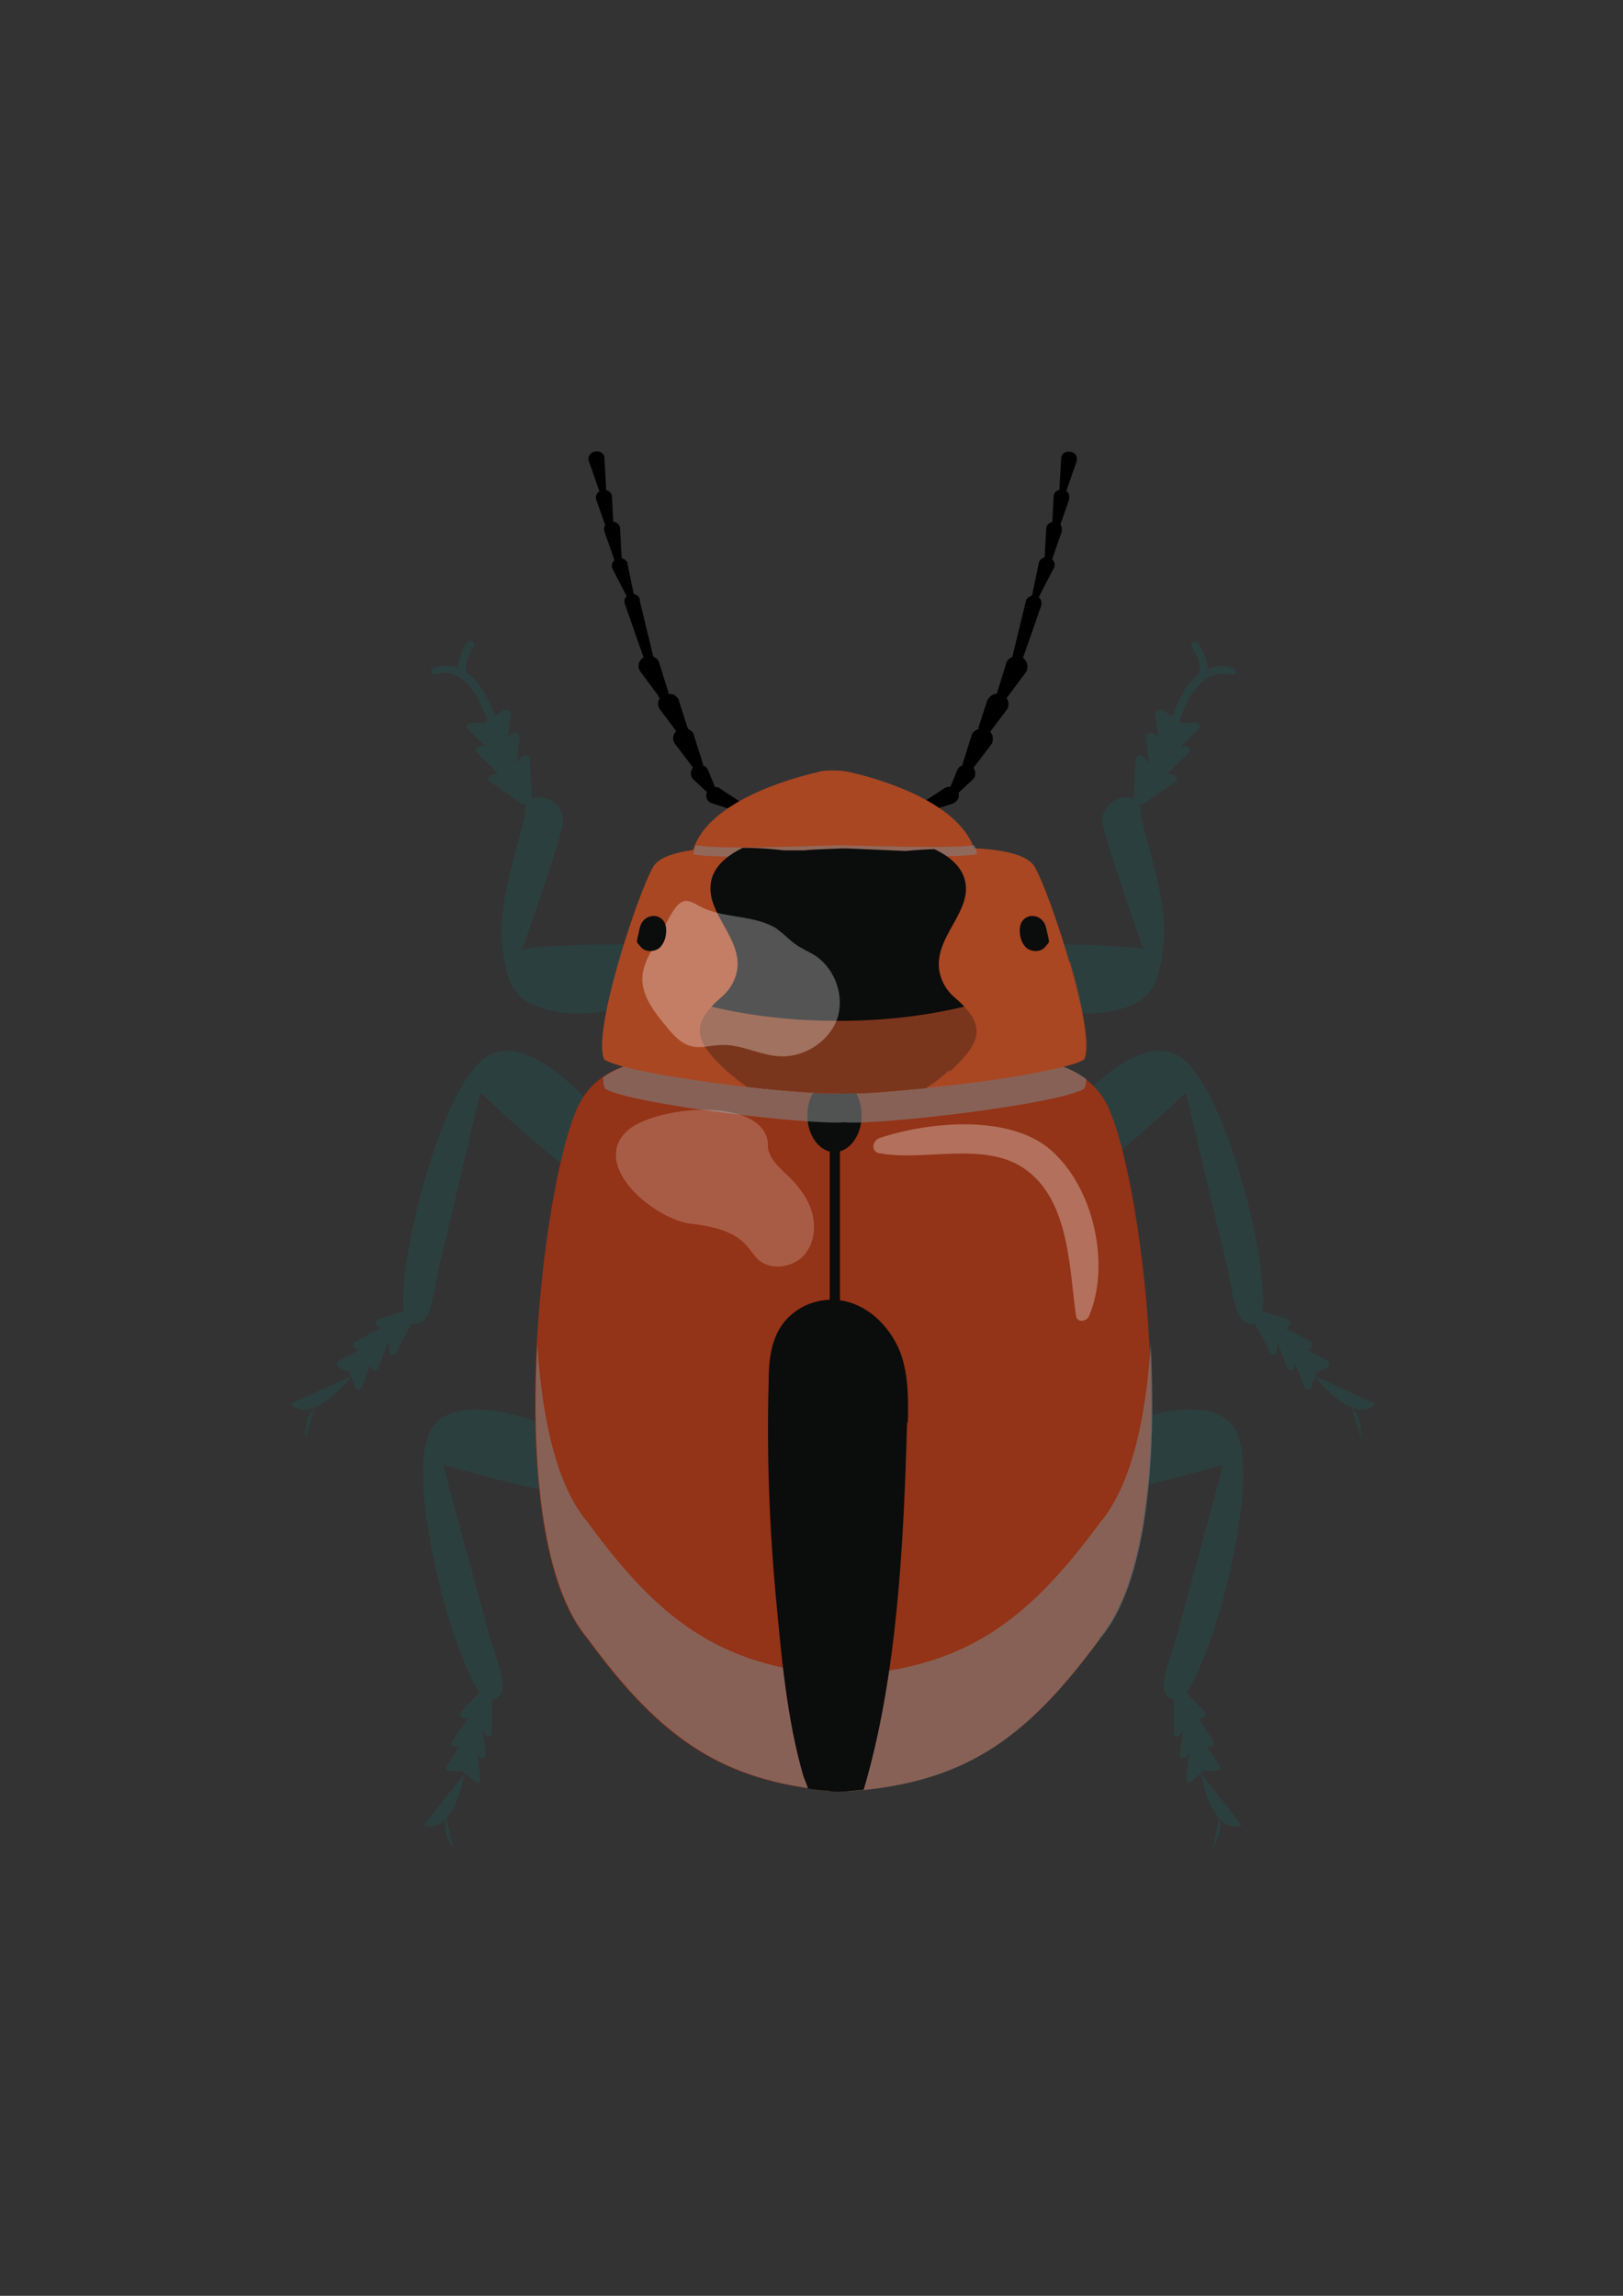 <?xml version="1.0" encoding="UTF-8" standalone="no"?>
<!-- Created with Inkscape (http://www.inkscape.org/) -->
<svg xmlns:inkscape="http://www.inkscape.org/namespaces/inkscape" xmlns:sodipodi="http://sodipodi.sourceforge.net/DTD/sodipodi-0.dtd" xmlns="http://www.w3.org/2000/svg" xmlns:svg="http://www.w3.org/2000/svg" width="210mm" height="297mm" viewBox="0 0 210 297" version="1.1" id="svg1" inkscape:version="1.3.2 (091e20e, 2023-11-25)" sodipodi:docname="EPS - bug6.svg">
  <rect x="0" y="0" width="210" height="297" fill="#333333" stroke="none"/>
  <defs id="defs1"></defs>
  <g inkscape:label="Layer 1" inkscape:groupmode="layer" id="layer1">
    <g id="g5863" style="isolation:isolate" transform="matrix(0.878,0,0,0.82,-444.64,-1188.052)">
      <g id="g5819">
        <g id="g5800">
          <path class="cls-175" d="m 616.1,1577.2 -4.7,-1.6 c -0.7,-0.2 -1.1,-1 -0.8,-1.7 0.2,-0.7 1,-1.1 1.7,-0.8 0.1,0 0.2,0.1 0.3,0.2 l 4,2.8 c 0.3,0.2 0.4,0.6 0.2,0.9 -0.2,0.2 -0.5,0.3 -0.8,0.2 z" id="path5791" style="fill:#000000;stroke-width:0px"></path>
          <path class="cls-175" d="m 610.8,1574 -2.2,-2.2 c -0.5,-0.5 -0.5,-1.4 0,-1.9 0.5,-0.5 1.4,-0.5 1.9,0 0.1,0.1 0.2,0.3 0.3,0.5 l 1.1,2.9 c 0.1,0.4 0,0.8 -0.4,0.9 -0.3,0.1 -0.6,0 -0.8,-0.2 z" id="path5792" style="fill:#000000;stroke-width:0px"></path>
          <path class="cls-175" d="m 608.6,1570 -2.7,-3.8 c -0.5,-0.7 -0.3,-1.7 0.4,-2.2 0.7,-0.5 1.7,-0.3 2.2,0.4 0.1,0.1 0.2,0.3 0.2,0.5 l 1.3,4.4 c 0.1,0.4 -0.1,0.9 -0.6,1 -0.4,0.1 -0.7,0 -0.9,-0.3 z" id="path5793" style="fill:#000000;stroke-width:0px"></path>
          <path class="cls-175" d="m 606.3,1564.5 -2.6,-3.7 c -0.5,-0.7 -0.4,-1.7 0.4,-2.2 0.7,-0.5 1.7,-0.4 2.2,0.4 0.1,0.1 0.2,0.3 0.2,0.5 l 1.3,4.3 c 0.1,0.4 -0.1,0.9 -0.6,1 -0.3,0.1 -0.7,0 -0.9,-0.3 z" id="path5794" style="fill:#000000;stroke-width:0px"></path>
          <path class="cls-175" d="m 603.5,1558.7 -2.7,-3.9 c -0.5,-0.7 -0.3,-1.7 0.4,-2.2 0.7,-0.5 1.7,-0.3 2.2,0.4 0,0.1 0.2,0.3 0.2,0.5 l 1.3,4.5 c 0.1,0.4 -0.1,0.9 -0.6,1 -0.4,0.1 -0.7,0 -0.9,-0.3 z" id="path5795" style="fill:#000000;stroke-width:0px"></path>
          <path class="cls-175" d="m 600.7,1543.6 2.2,9.7 c 0,0.4 -0.1,0.7 -0.5,0.8 -0.4,0 -0.7,-0.1 -0.8,-0.5 l -3.1,-9.5 c -0.2,-0.6 0.1,-1.3 0.7,-1.5 0.6,-0.2 1.3,0.1 1.5,0.7 0,0 0,0 0,0.1 z" id="path5796" style="fill:#000000;stroke-width:0px"></path>
          <path class="cls-175" d="m 598.9,1537.8 1.1,5.7 c 0,0.2 -0.1,0.5 -0.3,0.5 -0.2,0 -0.4,0 -0.5,-0.2 l -2.5,-5.2 c -0.3,-0.6 0,-1.3 0.6,-1.6 0.6,-0.3 1.3,0 1.6,0.6 0,0 0,0.2 0,0.3 z" id="path5797" style="fill:#000000;stroke-width:0px"></path>
          <path class="cls-175" d="m 597.8,1532.2 0.3,5.8 c 0,0.2 -0.2,0.4 -0.4,0.5 -0.2,0 -0.4,-0.1 -0.4,-0.3 l -1.8,-5.5 c -0.2,-0.6 0.1,-1.3 0.8,-1.5 0.6,-0.2 1.3,0.1 1.5,0.8 0,0 0,0.2 0,0.3 z" id="path5798" style="fill:#000000;stroke-width:0px"></path>
          <path class="cls-175" d="m 596.6,1527.2 0.3,5.8 c 0,0.2 -0.2,0.4 -0.4,0.5 -0.2,0 -0.4,-0.1 -0.4,-0.3 l -1.8,-5.5 c -0.2,-0.6 0.1,-1.3 0.8,-1.5 0.6,-0.2 1.3,0.1 1.5,0.8 0,0 0,0.2 0,0.3 z" id="path5799" style="fill:#000000;stroke-width:0px"></path>
          <path class="cls-175" d="m 595.5,1521.1 0.3,5.8 c 0,0.2 -0.2,0.4 -0.4,0.5 -0.2,0 -0.4,-0.1 -0.4,-0.3 l -1.8,-5.5 c -0.2,-0.6 0.1,-1.3 0.8,-1.5 0.6,-0.2 1.3,0.1 1.5,0.8 0,0 0,0.2 0,0.3 z" id="path5800" style="fill:#000000;stroke-width:0px"></path>
        </g>
        <g id="g5806">
          <path class="cls-224" d="m 579.3,1566.6 h -2.1 c -0.6,0 -0.9,0.6 -0.5,1 l 4,4.2 c 0.2,0.2 0.5,0.3 0.7,0.2 l 0.5,-0.2 c 0.2,0 0.4,-0.3 0.4,-0.5 l 0.7,-6.1 c 0,-0.6 -0.6,-0.9 -1.1,-0.6 l -2.2,1.7 c -0.1,0 -0.3,0.1 -0.4,0.1 z" id="path5801" style="fill:#2c3f3f;stroke-width:0px"></path>
          <path class="cls-224" d="m 578,1562.9 h -2.1 c -0.6,0 -0.9,0.6 -0.5,1 l 4,4.2 c 0.2,0.2 0.5,0.3 0.7,0.2 l 0.5,-0.2 c 0.2,0 0.4,-0.3 0.4,-0.5 l 0.7,-6.1 c 0,-0.6 -0.6,-0.9 -1.1,-0.6 l -2.2,1.7 c -0.1,0 -0.3,0.1 -0.4,0.1 z" id="path5802" style="fill:#2c3f3f;stroke-width:0px"></path>
          <path class="cls-224" d="m 581.1,1570.7 -2.1,0.4 c -0.6,0.1 -0.8,0.8 -0.3,1.1 l 4.6,3.4 c 0.2,0.2 0.5,0.2 0.8,0 l 0.4,-0.2 c 0.2,-0.1 0.4,-0.4 0.3,-0.6 l -0.3,-6.2 c 0,-0.6 -0.8,-0.8 -1.2,-0.3 l -1.8,2.1 c -0.1,0.1 -0.2,0.2 -0.4,0.2 z" id="path5803" style="fill:#2c3f3f;stroke-width:0px"></path>
          <path class="cls-224" d="m 578.8,1563 c -0.2,0 -0.5,-0.2 -0.5,-0.4 -1.6,-5 -3.5,-6.7 -4.9,-7.3 -1.5,-0.7 -2.6,-0.1 -2.7,-0.1 -0.3,0.1 -0.6,0 -0.7,-0.3 -0.1,-0.3 0,-0.6 0.3,-0.7 0,0 1.6,-0.8 3.6,0 2.3,1 4.2,3.7 5.6,8 0,0.3 0,0.6 -0.4,0.7 0,0 -0.1,0 -0.2,0 z" id="path5804" style="fill:#2c3f3f;stroke-width:0px"></path>
          <path class="cls-224" d="m 574.8,1556.1 c -0.2,0 -0.4,-0.1 -0.5,-0.3 -1.2,-2.3 0.9,-5.4 1,-5.6 0.2,-0.3 0.5,-0.3 0.8,-0.1 0.2,0.2 0.3,0.5 0.1,0.8 0,0 -1.8,2.7 -0.9,4.4 0.1,0.3 0,0.6 -0.2,0.7 0,0 -0.2,0 -0.3,0 z" id="path5805" style="fill:#2c3f3f;stroke-width:0px"></path>
          <path class="cls-224" d="m 585.6,1574.6 c 0,0 -2.1,0.6 -1.8,2.2 0.2,1.6 -4.1,13.7 -3.4,20.7 0.7,6.7 1.5,10 9,11.1 7.6,0.9 11.5,-2.7 11.5,-2.7 l -0.3,-8.1 c 0,0 -15.5,0 -17.3,0.9 0.5,-1.2 5.9,-18 6.1,-20.1 0.2,-2 -1.2,-3.9 -3.8,-4 z" id="path5806" style="fill:#2c3f3f;stroke-width:0px"></path>
        </g>
        <g id="g5812">
          <g id="g5811">
            <path class="cls-224" d="m 560.3,1662.3 -1.5,-0.7 c -0.4,-0.2 -0.4,-0.9 0,-1.1 l 4.5,-2.6 c 0.2,-0.1 0.4,0 0.6,0 l 0.3,0.3 c 0.1,0.2 0.2,0.4 0,0.6 l -2,5.8 c -0.2,0.5 -0.8,0.6 -1,0.2 l -0.8,-2.3 c 0,-0.1 -0.1,-0.2 -0.2,-0.3 z" id="path5807" style="fill:#2c3f3f;stroke-width:0px"></path>
            <path class="cls-224" d="m 557.9,1665.3 -1.5,-0.7 c -0.4,-0.2 -0.4,-0.9 0,-1.1 l 4.5,-2.6 c 0.2,-0.1 0.4,0 0.6,0 l 0.3,0.3 c 0.1,0.2 0.2,0.4 0,0.6 l -2,5.8 c -0.2,0.5 -0.8,0.6 -1,0.2 l -0.8,-2.3 c 0,-0.1 -0.1,-0.2 -0.2,-0.3 z" id="path5808" style="fill:#2c3f3f;stroke-width:0px"></path>
            <path class="cls-224" d="m 563.3,1659.2 -1.3,-1.1 c -0.3,-0.3 -0.2,-1 0.2,-1.1 l 4.6,-1.6 c 0.2,0 0.4,0 0.5,0.2 l 0.2,0.4 c 0.1,0.2 0,0.4 0,0.7 l -2.7,5.5 c -0.3,0.5 -0.9,0.5 -0.9,0 l -0.4,-2.5 c 0,-0.1 0,-0.3 -0.2,-0.3 z" id="path5809" style="fill:#2c3f3f;stroke-width:0px"></path>
            <path class="cls-224" d="m 549.3,1670.3 c 0,0 2.5,3.9 9,-4.4 z" id="path5810" style="fill:#2c3f3f;stroke-width:0px"></path>
            <path class="cls-224" d="m 551.4,1675.8 c 0,0 -0.2,-3.3 1.4,-4.9 z" id="path5811" style="fill:#2c3f3f;stroke-width:0px"></path>
          </g>
          <path class="cls-224" d="m 596.2,1626.6 c 0,0 -10.2,-15 -17.5,-11.4 -7.3,3.6 -14.6,36 -12.5,42.2 3.8,1.5 3.7,-2.9 5.1,-9.5 1.5,-6.6 5.9,-26.7 5.9,-26.7 0,0 13.3,13.5 16.4,14.1 3.1,0.6 4.2,-6.7 2.7,-8.7 z" id="path5812" style="fill:#2c3f3f;stroke-width:0px"></path>
        </g>
        <g id="g5818">
          <g id="g5817">
            <path class="cls-224" d="m 575.1,1724.4 h -1.6 c -0.4,0.1 -0.7,-0.5 -0.4,-0.9 l 2.8,-4.5 c 0.1,-0.2 0.3,-0.3 0.5,-0.2 h 0.4 c 0.2,0.2 0.3,0.4 0.4,0.6 l 0.8,6.1 c 0,0.6 -0.4,1 -0.8,0.6 l -1.7,-1.6 c 0,0 -0.2,-0.1 -0.3,-0.1 z" id="path5813" style="fill:#2c3f3f;stroke-width:0px"></path>
            <path class="cls-224" d="m 574.3,1728.2 h -1.6 c -0.4,0.1 -0.7,-0.5 -0.4,-0.9 l 2.8,-4.5 c 0.1,-0.2 0.3,-0.3 0.5,-0.2 h 0.4 c 0.2,0.2 0.3,0.4 0.4,0.6 l 0.8,6.1 c 0,0.6 -0.4,1 -0.8,0.6 l -1.7,-1.6 c 0,0 -0.2,-0.1 -0.3,-0.1 z" id="path5814" style="fill:#2c3f3f;stroke-width:0px"></path>
            <path class="cls-224" d="m 576.3,1720.2 -1.6,-0.3 c -0.4,0 -0.6,-0.8 -0.3,-1.1 l 3.3,-3.6 c 0.2,-0.2 0.4,-0.2 0.6,0 l 0.3,0.2 c 0.2,0.1 0.3,0.3 0.3,0.6 v 6.2 c 0,0.6 -0.5,0.8 -0.8,0.4 l -1.5,-2 c 0,-0.1 -0.2,-0.2 -0.3,-0.2 z" id="path5815" style="fill:#2c3f3f;stroke-width:0px"></path>
            <path class="cls-224" d="m 568.9,1736.8 c 0,0 4,2.3 6,-8.2 z" id="path5816" style="fill:#2c3f3f;stroke-width:0px"></path>
            <path class="cls-224" d="m 573.2,1740.6 c 0,0 -1.7,-2.8 -1,-5 z" id="path5817" style="fill:#2c3f3f;stroke-width:0px"></path>
          </g>
          <path class="cls-224" d="m 590.9,1675.5 c 0,0 -15.7,-8.4 -20.6,-1.7 -4.9,6.7 3.2,38.9 7.8,43.4 4.1,-0.5 2,-4.3 0.3,-10.9 -1.7,-6.6 -6.7,-26.4 -6.7,-26.4 0,0 17.8,5.6 20.8,4.6 3,-0.9 0.7,-8 -1.5,-9 z" id="path5818" style="fill:#2c3f3f;stroke-width:0px"></path>
        </g>
      </g>
      <g id="g5847">
        <g id="g5828">
          <path class="cls-175" d="m 641.6,1576 4,-2.8 c 0.6,-0.4 1.4,-0.3 1.9,0.3 0.4,0.6 0.3,1.4 -0.3,1.9 -0.1,0 -0.2,0.1 -0.3,0.2 l -4.7,1.6 c -0.3,0.1 -0.7,0 -0.8,-0.4 -0.1,-0.3 0,-0.6 0.2,-0.8 z" id="path5819" style="fill:#000000;stroke-width:0px"></path>
          <path class="cls-175" d="m 646.4,1573.2 1.1,-2.9 c 0.3,-0.7 1.1,-1 1.8,-0.8 0.7,0.3 1,1.1 0.8,1.8 0,0.2 -0.2,0.3 -0.3,0.5 l -2.2,2.2 c -0.3,0.3 -0.7,0.3 -1,0 -0.2,-0.2 -0.3,-0.5 -0.2,-0.8 z" id="path5820" style="fill:#000000;stroke-width:0px"></path>
          <path class="cls-175" d="m 648.3,1569.3 1.3,-4.4 c 0.2,-0.8 1.1,-1.3 2,-1.1 0.8,0.2 1.3,1.1 1.1,2 0,0.2 -0.1,0.3 -0.2,0.5 l -2.7,3.8 c -0.3,0.4 -0.8,0.5 -1.2,0.2 -0.3,-0.2 -0.4,-0.6 -0.3,-0.9 z" id="path5821" style="fill:#000000;stroke-width:0px"></path>
          <path class="cls-175" d="m 650.6,1563.7 1.3,-4.3 c 0.3,-0.8 1.1,-1.3 2,-1.1 0.8,0.3 1.3,1.1 1.1,2 0,0.2 -0.1,0.3 -0.2,0.5 l -2.6,3.7 c -0.3,0.4 -0.8,0.5 -1.2,0.2 -0.3,-0.2 -0.4,-0.6 -0.3,-0.9 z" id="path5822" style="fill:#000000;stroke-width:0px"></path>
          <path class="cls-175" d="m 653.4,1558 1.3,-4.5 c 0.2,-0.8 1.1,-1.3 2,-1.1 0.8,0.2 1.3,1.1 1.1,2 0,0.2 -0.1,0.3 -0.2,0.5 l -2.7,3.9 c -0.3,0.4 -0.8,0.5 -1.2,0.2 -0.3,-0.2 -0.4,-0.6 -0.3,-0.9 z" id="path5823" style="fill:#000000;stroke-width:0px"></path>
          <path class="cls-175" d="m 659.9,1544.3 -3.1,9.5 c -0.1,0.4 -0.5,0.6 -0.9,0.4 -0.3,-0.1 -0.5,-0.5 -0.5,-0.8 l 2.2,-9.7 c 0.1,-0.6 0.8,-1 1.4,-0.9 0.6,0.1 1,0.8 0.9,1.4 z" id="path5824" style="fill:#000000;stroke-width:0px"></path>
          <path class="cls-175" d="m 661.7,1538.5 -2.5,5.2 c -0.1,0.2 -0.4,0.3 -0.6,0.2 -0.2,0 -0.3,-0.3 -0.2,-0.5 l 1.1,-5.7 c 0.1,-0.6 0.7,-1.1 1.4,-0.9 0.6,0.1 1.1,0.7 0.9,1.4 0,0.1 0,0.2 0,0.3 z" id="path5825" style="fill:#000000;stroke-width:0px"></path>
          <path class="cls-175" d="m 662.9,1532.7 -1.8,5.5 c 0,0.2 -0.3,0.3 -0.5,0.3 -0.2,0 -0.3,-0.2 -0.3,-0.4 l 0.3,-5.8 c 0,-0.7 0.6,-1.2 1.2,-1.1 0.7,0 1.2,0.6 1.1,1.2 0,0.1 0,0.2 0,0.3 z" id="path5826" style="fill:#000000;stroke-width:0px"></path>
          <path class="cls-175" d="m 664,1527.6 -1.8,5.5 c 0,0.2 -0.3,0.3 -0.5,0.3 -0.2,0 -0.3,-0.2 -0.3,-0.4 l 0.3,-5.8 c 0,-0.7 0.6,-1.2 1.2,-1.1 0.7,0 1.2,0.6 1.1,1.2 0,0.1 0,0.2 0,0.3 z" id="path5827" style="fill:#000000;stroke-width:0px"></path>
          <path class="cls-175" d="m 665.1,1521.6 -1.8,5.5 c 0,0.2 -0.3,0.3 -0.5,0.3 -0.2,0 -0.3,-0.2 -0.3,-0.4 l 0.3,-5.8 c 0,-0.7 0.6,-1.2 1.2,-1.1 0.7,0 1.2,0.6 1.1,1.2 0,0.1 0,0.2 0,0.3 z" id="path5828" style="fill:#000000;stroke-width:0px"></path>
        </g>
        <g id="g5834">
          <path class="cls-224" d="m 679,1566.6 h 2.1 c 0.6,0 0.9,0.6 0.5,1 l -4,4.2 c -0.2,0.2 -0.5,0.3 -0.7,0.2 l -0.5,-0.2 c -0.2,0 -0.4,-0.3 -0.4,-0.5 l -0.7,-6.1 c 0,-0.6 0.6,-0.9 1.1,-0.6 l 2.2,1.7 c 0.1,0 0.3,0.1 0.4,0.1 z" id="path5829" style="fill:#2c3f3f;stroke-width:0px"></path>
          <path class="cls-224" d="m 680.4,1562.9 h 2.1 c 0.6,0 0.9,0.6 0.5,1 l -4,4.2 c -0.2,0.2 -0.5,0.3 -0.7,0.2 l -0.5,-0.2 c -0.2,0 -0.4,-0.3 -0.4,-0.5 l -0.7,-6.1 c 0,-0.6 0.6,-0.9 1.1,-0.6 l 2.2,1.7 c 0.1,0 0.3,0.1 0.4,0.1 z" id="path5830" style="fill:#2c3f3f;stroke-width:0px"></path>
          <path class="cls-224" d="m 677.2,1570.7 2.1,0.4 c 0.6,0.1 0.8,0.8 0.3,1.1 l -4.6,3.4 c -0.2,0.2 -0.5,0.2 -0.8,0 l -0.4,-0.2 c -0.2,-0.1 -0.4,-0.4 -0.3,-0.6 l 0.3,-6.2 c 0,-0.6 0.8,-0.8 1.2,-0.3 l 1.8,2.1 c 0.1,0.1 0.2,0.2 0.4,0.2 z" id="path5831" style="fill:#2c3f3f;stroke-width:0px"></path>
          <path class="cls-224" d="m 679.6,1563 c 0,0 -0.1,0 -0.2,0 -0.3,0 -0.5,-0.4 -0.4,-0.7 1.4,-4.3 3.2,-7 5.6,-8 2,-0.8 3.5,-0.1 3.6,0 0.3,0.1 0.4,0.5 0.3,0.7 -0.1,0.3 -0.5,0.4 -0.7,0.3 0,0 -1.2,-0.5 -2.7,0.1 -1.4,0.6 -3.4,2.4 -4.9,7.3 0,0.2 -0.3,0.4 -0.5,0.4 z" id="path5832" style="fill:#2c3f3f;stroke-width:0px"></path>
          <path class="cls-224" d="m 683.5,1556.1 c 0,0 -0.2,0 -0.3,0 -0.3,-0.1 -0.4,-0.5 -0.2,-0.7 0.9,-1.7 -0.9,-4.4 -0.9,-4.4 -0.2,-0.2 -0.1,-0.6 0.1,-0.8 0.3,-0.2 0.6,-0.1 0.8,0.1 0,0.1 2.2,3.2 1,5.6 0,0.2 -0.3,0.3 -0.5,0.3 z" id="path5833" style="fill:#2c3f3f;stroke-width:0px"></path>
          <path class="cls-224" d="m 672.7,1574.6 c 0,0 2.1,0.6 1.8,2.2 -0.2,1.6 4.1,13.7 3.4,20.7 -0.7,6.7 -1.5,10 -9,11.1 -7.6,0.9 -11.5,-2.7 -11.5,-2.7 l 0.3,-8.1 c 0,0 15.5,0 17.3,0.9 -0.5,-1.2 -5.9,-18 -6.1,-20.1 -0.2,-2 1.2,-3.9 3.8,-4 z" id="path5834" style="fill:#2c3f3f;stroke-width:0px"></path>
        </g>
        <g id="g5840">
          <g id="g5839">
            <path class="cls-224" d="m 698,1662.3 1.5,-0.7 c 0.4,-0.2 0.4,-0.9 0,-1.1 l -4.5,-2.6 c -0.2,-0.1 -0.4,0 -0.6,0 l -0.3,0.3 c -0.1,0.2 -0.2,0.4 0,0.6 l 2,5.8 c 0.2,0.5 0.8,0.6 1,0.2 l 0.8,-2.3 c 0,-0.1 0.1,-0.2 0.2,-0.3 z" id="path5835" style="fill:#2c3f3f;stroke-width:0px"></path>
            <path class="cls-224" d="m 700.5,1665.3 1.5,-0.7 c 0.4,-0.2 0.4,-0.9 0,-1.1 l -4.5,-2.6 c -0.2,-0.1 -0.4,0 -0.6,0 l -0.3,0.3 c -0.1,0.2 -0.2,0.4 0,0.6 l 2,5.8 c 0.2,0.5 0.8,0.6 1,0.2 l 0.8,-2.3 c 0,-0.1 0.1,-0.2 0.2,-0.3 z" id="path5836" style="fill:#2c3f3f;stroke-width:0px"></path>
            <path class="cls-224" d="m 695.1,1659.2 1.3,-1.1 c 0.3,-0.3 0.2,-1 -0.2,-1.1 l -4.6,-1.6 c -0.2,0 -0.4,0 -0.5,0.2 l -0.2,0.4 c -0.1,0.2 0,0.4 0,0.7 l 2.7,5.5 c 0.3,0.5 0.9,0.5 0.9,0 l 0.4,-2.5 c 0,-0.1 0,-0.3 0.2,-0.3 z" id="path5837" style="fill:#2c3f3f;stroke-width:0px"></path>
            <path class="cls-224" d="m 709.1,1670.3 c 0,0 -2.5,3.9 -9,-4.4 z" id="path5838" style="fill:#2c3f3f;stroke-width:0px"></path>
            <path class="cls-224" d="m 707,1675.8 c 0,0 0.2,-3.3 -1.4,-4.9 z" id="path5839" style="fill:#2c3f3f;stroke-width:0px"></path>
          </g>
          <path class="cls-224" d="m 662.2,1626.6 c 0,0 10.2,-15 17.5,-11.4 7.3,3.6 14.6,36 12.5,42.2 -3.8,1.5 -3.7,-2.9 -5.1,-9.5 -1.5,-6.6 -5.9,-26.7 -5.9,-26.7 0,0 -13.3,13.5 -16.4,14.1 -3.1,0.6 -4.2,-6.7 -2.7,-8.7 z" id="path5840" style="fill:#2c3f3f;stroke-width:0px"></path>
        </g>
        <g id="g5846">
          <g id="g5845">
            <path class="cls-224" d="m 683.2,1724.4 h 1.6 c 0.4,0.1 0.7,-0.5 0.4,-0.9 l -2.8,-4.5 c -0.1,-0.2 -0.3,-0.3 -0.5,-0.2 h -0.4 c -0.2,0.2 -0.3,0.4 -0.4,0.6 l -0.8,6.1 c 0,0.6 0.4,1 0.8,0.6 l 1.7,-1.6 c 0,0 0.2,-0.1 0.3,-0.1 z" id="path5841" style="fill:#2c3f3f;stroke-width:0px"></path>
            <path class="cls-224" d="m 684.1,1728.2 h 1.6 c 0.4,0.1 0.7,-0.5 0.4,-0.9 l -2.8,-4.5 c -0.1,-0.2 -0.3,-0.3 -0.5,-0.2 h -0.4 c -0.2,0.2 -0.3,0.4 -0.4,0.6 l -0.8,6.1 c 0,0.6 0.4,1 0.8,0.6 l 1.7,-1.6 c 0,0 0.2,-0.1 0.3,-0.1 z" id="path5842" style="fill:#2c3f3f;stroke-width:0px"></path>
            <path class="cls-224" d="m 682,1720.2 1.6,-0.3 c 0.4,0 0.6,-0.8 0.3,-1.1 l -3.3,-3.6 c -0.2,-0.2 -0.4,-0.2 -0.6,0 l -0.3,0.2 c -0.2,0.1 -0.3,0.3 -0.3,0.6 v 6.2 c 0,0.6 0.5,0.8 0.8,0.4 l 1.5,-2 c 0,-0.1 0.2,-0.2 0.3,-0.2 z" id="path5843" style="fill:#2c3f3f;stroke-width:0px"></path>
            <path class="cls-224" d="m 689.4,1736.8 c 0,0 -4,2.3 -6,-8.2 z" id="path5844" style="fill:#2c3f3f;stroke-width:0px"></path>
            <path class="cls-224" d="m 685.1,1740.6 c 0,0 1.7,-2.8 1,-5 z" id="path5845" style="fill:#2c3f3f;stroke-width:0px"></path>
          </g>
          <path class="cls-224" d="m 667.5,1675.5 c 0,0 15.7,-8.4 20.6,-1.7 4.9,6.7 -3.2,38.9 -7.8,43.4 -4.1,-0.5 -2,-4.3 -0.3,-10.9 1.7,-6.6 6.7,-26.4 6.7,-26.4 0,0 -17.8,5.6 -20.8,4.6 -3,-1 -0.7,-8 1.5,-9 z" id="path5846" style="fill:#2c3f3f;stroke-width:0px"></path>
        </g>
      </g>
      <path class="cls-94" d="m 668.5,1707.4 c -10.4,15.2 -19.2,22 -34.5,23.8 -1,0.1 -2.1,0.2 -3.2,0.3 v 0 c 0,0 0,0 -0.1,0 0,0 0,0 -0.1,0 0,0 0,0 0,0 -0.1,0 -0.3,0 -0.4,0 -0.5,0 -1,0 -1.5,-0.1 -1.2,-0.1 -2.4,-0.3 -3.6,-0.5 -13.8,-2.2 -22.3,-9.1 -32.1,-23.5 -13,-16.3 -6.8,-71.7 -1.4,-84 0.9,-2 2.1,-3.5 3.6,-4.6 7.7,-5.8 21.7,-1.5 21.7,-1.5 l 13.6,-0.3 v 0 c 0,0 0.1,0 0.1,0 h 0.1 c 0,0 0,0 0,0 l 13.6,0.3 c 0,0 14.3,-4.4 22,1.7 1.4,1.1 2.6,2.6 3.4,4.4 5.4,12.3 11.7,67.7 -1.4,84 z" id="path5847" style="fill:#933317;stroke-width:0px"></path>
      <path class="cls-33" d="m 658.9,1585.6 c -2.4,-4.5 -19.1,-2.6 -19.1,-2.6 l -8.6,-0.3 c 0,0 0,0 0,0 h -0.4 c 0,0 -0.4,0 -0.4,0 0,0 0,0 0,0 l -8.6,0.3 c 0,0 -16.7,-1.8 -19.1,2.6 -2.4,4.5 -9.1,26.4 -7.2,30.4 3.8,2.5 30.6,5.8 35.3,5.3 4.7,0.5 31.5,-2.8 35.3,-5.3 1.9,-3.9 -4.8,-25.9 -7.2,-30.4 z" id="path5848" style="fill:#a94723;stroke-width:0px"></path>
      <path class="cls-255" d="m 633.4,1624.8 c 0,3.2 -1.8,5.8 -4,5.8 -2.2,0 -4,-2.6 -4,-5.8 0,-3.2 1.8,-5.8 4,-5.8 2.2,0 4,2.6 4,5.8 z" id="path5849" style="fill:#0b0c0c;stroke-width:0px"></path>
      <g class="cls-412" id="g5850" style="opacity:0.6;mix-blend-mode:multiply">
        <path class="cls-210" d="m 666.5,1619 c 0,0.7 -0.1,1.2 -0.3,1.6 -3.8,2.5 -30.6,5.8 -35.3,5.3 -4.7,0.5 -31.5,-2.8 -35.3,-5.3 -0.2,-0.4 -0.3,-1 -0.3,-1.8 7.7,-5.8 21.7,-1.5 21.7,-1.5 l 13.6,-0.3 v 0 c 0,0 0.1,0 0.1,0 h 0.1 c 0,0 0,0 0,0 l 13.6,0.3 c 0,0 14.3,-4.4 22,1.7 z" id="path5850" style="fill:#808080;stroke-width:0px"></path>
      </g>
      <path class="cls-33" d="m 666.1,1616 c -2,1.3 -10.2,2.9 -18.3,3.9 -1.7,0.2 -3.4,0.4 -5,0.6 -5.5,0.6 -10.3,1 -12,0.8 -2,0.2 -7.9,-0.2 -14.4,-1 -0.6,0 -1.1,-0.1 -1.7,-0.2 -8.4,-1.1 -17.1,-2.7 -19.2,-4.1 -1.9,-3.9 4.8,-25.9 7.2,-30.4 1.5,-2.7 8.1,-3.1 13.1,-3 3.3,0 6,0.4 6,0.4 h 3.2 c 0,-0.1 5.4,-0.3 5.4,-0.3 0,0 0,0 0,0 h 0.4 c 0,0 0.4,0 0.4,0 v 0 c 0,0 4.3,0.2 4.3,0.2 l 4.3,0.2 c 0,0 1.7,-0.2 4.2,-0.3 5.1,-0.2 13.3,-0.1 14.9,2.9 2.4,4.5 9.1,26.4 7.2,30.4 z" id="path5851" style="fill:#a94723;stroke-width:0px"></path>
      <g class="cls-412" id="g5852" style="opacity:0.6;mix-blend-mode:multiply">
        <path class="cls-210" d="m 668.5,1689.1 c -11.1,16.2 -20.4,22.9 -37.6,24.1 v 0 c 0,0 0,0 -0.1,0 0,0 0,0 -0.1,0 0,0 0,0 0,0 -17.3,-1.2 -26.5,-7.8 -37.6,-24.1 -4.6,-5.7 -6.8,-16.3 -7.5,-28.2 -0.9,18.3 0.6,37.8 7.5,46.5 11.1,16.2 20.4,22.9 37.6,24.1 0,0 0,0 0,0 0,0 0,0 0.1,0 0,0 0,0 0.1,0 v 0 c 17.3,-1.2 26.5,-7.9 37.6,-24.1 6.9,-8.6 8.4,-28.1 7.5,-46.5 -0.7,11.9 -2.9,22.4 -7.5,28.2 z" id="path5852" style="fill:#808080;stroke-width:0px"></path>
      </g>
      <path class="cls-33" d="m 650.2,1583.6 c -1.7,-8.1 -14.3,-11.9 -18.4,-12.9 -0.8,-0.2 -1.6,-0.3 -2.4,-0.3 h -0.2 c -0.8,0 -1.6,0 -2.4,0.3 -4.1,1 -16.7,4.8 -18.4,12.9 3.2,0.8 17.6,0.2 20.9,0 3.2,0.1 17.7,0.7 20.9,0 z" id="path5853" style="fill:#a94723;stroke-width:0px"></path>
      <g class="cls-412" id="g5854" style="opacity:0.6;mix-blend-mode:multiply">
        <path class="cls-210" d="m 629.4,1582.2 c -3.1,0.1 -16.6,0.7 -20.4,0 -0.2,0.4 -0.3,0.9 -0.4,1.4 3.2,0.8 17.6,0.2 20.9,0 3.2,0.1 17.7,0.7 20.9,0 0,-0.5 -0.2,-0.9 -0.4,-1.4 -3.8,0.6 -17.3,0 -20.4,0 z" id="path5854" style="fill:#808080;stroke-width:0px"></path>
      </g>
      <path class="cls-255" d="m 630.2,1628 v 103.5 c -0.5,0 -1,0 -1.5,-0.1 v -103.3 c 0,-0.4 0.3,-0.8 0.8,-0.8 0.5,0 0.8,0.4 0.8,0.8 z" id="path5855" style="fill:#0b0c0c;stroke-width:0px"></path>
      <path class="cls-255" d="m 640.1,1673.2 c -0.5,18.8 -1.4,40 -6.4,58 -1,0.1 -1.9,0.2 -2.9,0.3 v 0 c 0,0 0,0 -0.1,0 0,0 0,0 -0.1,0 0,0 0,0 0,0 -0.1,0 -0.3,0 -0.4,0 -0.5,0 -0.9,0 -1.4,-0.1 -1.1,-0.1 -2.2,-0.2 -3.3,-0.4 -0.2,-0.7 -0.5,-1.4 -0.7,-2 -2.4,-8.9 -3.2,-18.6 -4,-27.8 -1,-11.4 -1.4,-22.9 -1.1,-34.4 0,-2.6 0.2,-5.2 1.2,-7.5 1.7,-4 6,-6.1 9.9,-5.2 3.8,0.8 7,4.3 8.4,8.4 1.1,3.4 1.1,7.2 1,10.9 z" id="path5856" style="fill:#0b0c0c;stroke-width:0px"></path>
      <path class="cls-255" d="m 646.3,1617.7 c -1.1,1.1 -2.2,2 -3.4,2.8 -5.5,0.6 -10.3,1 -12,0.8 -2,0.2 -7.9,-0.2 -14.4,-1 -1,-0.7 -2,-1.6 -3,-2.5 -4.9,-4.8 -5.4,-7.4 -0.6,-11.8 1.5,-1.4 2.4,-3.6 2.2,-5.7 -0.4,-4.4 -4.6,-7.9 -3.9,-12.3 0.4,-2.5 2.4,-4.2 4.7,-5.4 3.3,0 6,0.4 6,0.4 h 3.2 c 0,-0.1 5.4,-0.3 5.4,-0.3 0,0 0,0 0,0 h 0.4 c 0,0 0.4,0 0.4,0 v 0 c 0,0 4.3,0.2 4.3,0.2 l 4.3,0.2 c 0,0 1.7,-0.2 4.2,-0.3 2.2,1.1 4.2,2.8 4.6,5.3 0.7,4.3 -3.6,7.9 -3.9,12.3 -0.2,2.1 0.7,4.3 2.2,5.7 4.8,4.4 4.3,7 -0.6,11.8 z" id="path5857" style="fill:#0b0c0c;stroke-width:0px"></path>
      <g class="cls-422" id="g5858" style="opacity:0.7;mix-blend-mode:multiply">
        <path class="cls-33" d="m 629.9,1609.9 c -13.4,0 -25.2,-3.2 -32.5,-8.2 -1.6,6.3 -2.7,12.4 -1.8,14.3 2.1,1.4 10.8,3 19.2,4.1 0.6,0 1.1,0.1 1.7,0.2 6.5,0.8 12.4,1.3 14.4,1 1.7,0.2 6.5,-0.1 12,-0.8 1.6,-0.2 3.3,-0.4 5,-0.6 8.1,-1.1 16.3,-2.6 18.3,-3.9 1,-2 -0.3,-8.8 -2.1,-15.5 -7,5.6 -19.7,9.4 -34.1,9.4 z" id="path5858" style="fill:#a94723;stroke-width:0px"></path>
      </g>
      <g class="cls-442" id="g5859" style="opacity:0.3">
        <path class="cls-330" d="m 636.1,1630.8 c 6.7,1.3 15.5,-2 21.4,2.5 6.6,5 6.5,15.9 7.5,23.2 0.2,1.1 1.6,0.8 1.9,0 3.2,-8 0.8,-20.3 -5.7,-26.3 -6.1,-5.6 -18,-4.4 -25.2,-1.8 -1,0.4 -1.3,2.1 0,2.4 v 0 z" id="path5859" style="fill:#ffffff;stroke-width:0px"></path>
      </g>
      <g class="cls-444" id="g5860" style="opacity:0.3">
        <path class="cls-330" d="m 621,1595.5 c 0.9,0.6 1.6,1.5 2.5,2.2 1,0.8 2.2,1.3 3.2,2 2.9,2.2 4.2,6.4 3.1,9.9 -1.2,3.5 -4.7,6 -8.3,5.9 -3,-0.1 -5.7,-1.9 -8.7,-1.8 -1.5,0 -3.1,0.6 -4.5,0.2 -1.5,-0.4 -2.6,-1.7 -3.6,-3 -1.8,-2.3 -3.8,-5 -3.6,-8 0.1,-1.7 0.9,-3.3 1.7,-4.8 0.7,-1.5 1.5,-2.9 2.2,-4.4 2.3,-4.6 3.2,-2.2 6,-1.2 3.3,1.2 7.2,0.9 10.1,3 z" id="path5860" style="fill:#ffffff;stroke-width:0px"></path>
      </g>
      <g class="cls-437" id="g5861" style="opacity:0.2">
        <path class="cls-330" d="m 608.3,1641.9 c 3,0.4 6.2,1.1 8.1,3.4 0.6,0.7 1.1,1.6 1.8,2.3 1.7,1.6 4.6,1.3 6.3,-0.3 1.7,-1.6 2.2,-4.3 1.7,-6.7 -0.5,-2.4 -1.9,-4.4 -3.5,-6.1 -1.3,-1.3 -2.8,-2.7 -3.1,-4.5 0,-0.6 0,-1.2 -0.2,-1.8 -2.1,-6.4 -17,-4.7 -20.7,-0.8 -5.2,5.5 4.2,13.8 9.5,14.5 z" id="path5861" style="fill:#ffffff;stroke-width:0px"></path>
      </g>
      <path class="cls-255" d="m 600.7,1595.2 c -0.1,0.7 -0.3,1.3 -0.4,2 0,0.1 0,0.2 0,0.3 0,0.1 0.2,0.2 0.2,0.3 0.2,0.2 0.3,0.4 0.5,0.6 0.7,0.7 1.9,0.6 2.6,0 0.7,-0.7 1,-1.7 1,-2.8 0,-2.9 -3.4,-3 -3.9,-0.3 z" id="path5862" style="fill:#0b0c0c;stroke-width:0px"></path>
      <path class="cls-255" d="m 660.6,1595.2 c 0.1,0.7 0.3,1.3 0.4,2 0,0.1 0,0.2 0,0.3 0,0.1 -0.2,0.2 -0.2,0.3 -0.2,0.2 -0.3,0.4 -0.5,0.6 -0.7,0.7 -1.9,0.6 -2.6,0 -0.7,-0.7 -1,-1.7 -1,-2.8 0,-2.9 3.4,-3 3.9,-0.3 z" id="path5863" style="fill:#0b0c0c;stroke-width:0px"></path>
    </g>
  </g>
</svg>
